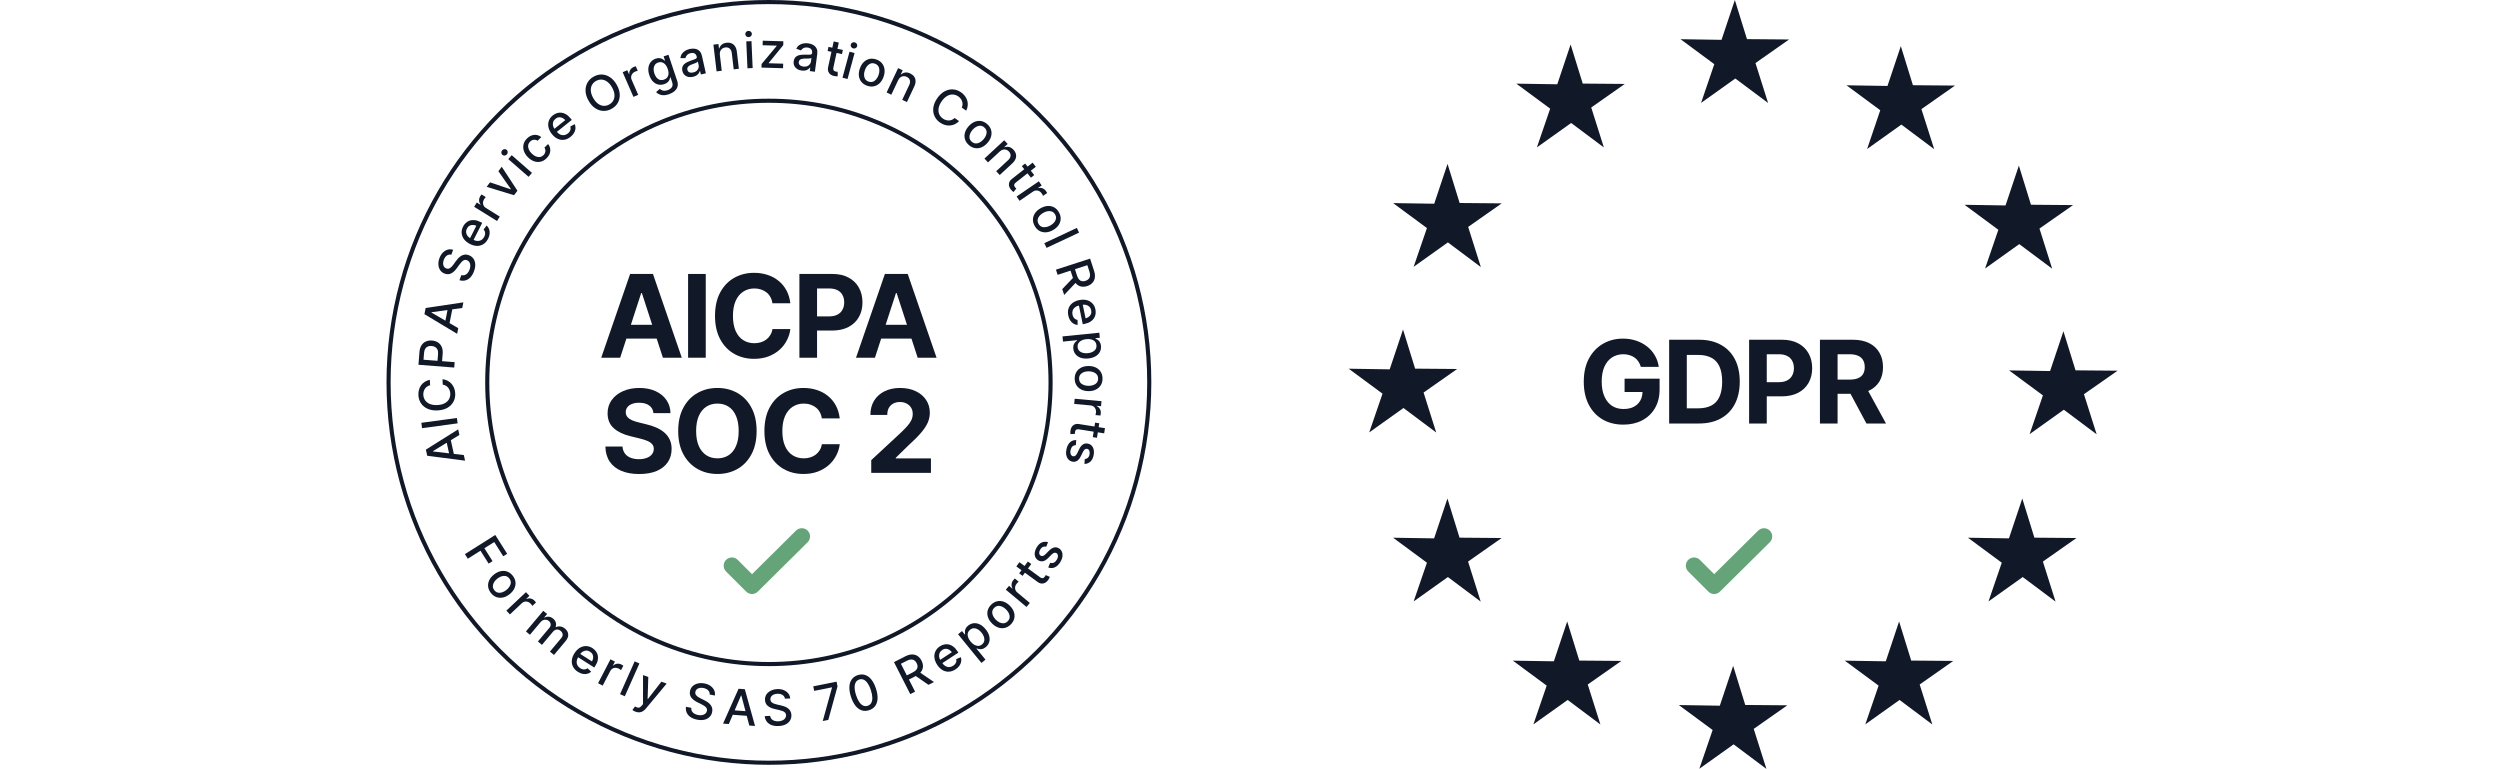 <svg width="608" height="187" viewBox="0 0 608 187" fill="none" xmlns="http://www.w3.org/2000/svg">
<path d="M112.802 110.668L113.102 112.035L103.901 110.839L103.575 109.351L111.431 104.418L111.729 105.78L105.283 109.726L105.298 109.794L112.802 110.668ZM109.415 111.171L108.444 106.747L109.52 106.51L110.491 110.935L109.415 111.171Z" fill="#111827"/>
<path d="M102.467 102.826L111.118 101.651L111.295 102.957L102.645 104.133L102.467 102.826Z" fill="#111827"/>
<path d="M110.709 95.682C110.744 96.431 110.596 97.111 110.265 97.721C109.933 98.331 109.442 98.821 108.791 99.192C108.136 99.563 107.346 99.77 106.421 99.813C105.488 99.857 104.68 99.725 103.997 99.416C103.31 99.105 102.773 98.662 102.387 98.09C102 97.514 101.789 96.851 101.754 96.102C101.732 95.641 101.778 95.207 101.892 94.799C102.006 94.387 102.182 94.015 102.42 93.683C102.659 93.352 102.957 93.073 103.314 92.85C103.671 92.622 104.08 92.462 104.541 92.37L104.603 93.692C104.32 93.757 104.075 93.864 103.867 94.014C103.655 94.161 103.48 94.34 103.341 94.549C103.198 94.755 103.095 94.985 103.033 95.238C102.966 95.488 102.94 95.751 102.953 96.028C102.976 96.528 103.124 96.972 103.397 97.362C103.665 97.749 104.05 98.045 104.553 98.252C105.051 98.456 105.653 98.541 106.36 98.508C107.07 98.475 107.663 98.332 108.14 98.079C108.613 97.826 108.965 97.494 109.196 97.085C109.428 96.675 109.531 96.222 109.508 95.727C109.495 95.45 109.446 95.19 109.36 94.948C109.275 94.705 109.153 94.486 108.995 94.29C108.837 94.094 108.65 93.933 108.433 93.806C108.212 93.676 107.959 93.59 107.676 93.548L107.614 92.226C108.05 92.272 108.452 92.388 108.821 92.574C109.185 92.76 109.506 93.005 109.782 93.309C110.054 93.613 110.272 93.964 110.436 94.363C110.595 94.763 110.686 95.202 110.709 95.682Z" fill="#111827"/>
<path d="M110.473 89.392L101.77 88.711L102.013 85.603C102.066 84.93 102.234 84.38 102.518 83.956C102.798 83.531 103.161 83.225 103.607 83.036C104.049 82.847 104.536 82.774 105.07 82.816C105.603 82.858 106.076 83.006 106.487 83.262C106.894 83.517 107.204 83.878 107.419 84.346C107.629 84.809 107.708 85.379 107.655 86.057L107.488 88.183L106.378 88.096L106.535 86.093C106.569 85.66 106.523 85.306 106.395 85.03C106.268 84.749 106.081 84.539 105.833 84.398C105.582 84.253 105.293 84.168 104.966 84.142C104.635 84.116 104.338 84.155 104.075 84.26C103.809 84.361 103.593 84.54 103.428 84.797C103.263 85.055 103.163 85.4 103.129 85.832L103 87.485L110.576 88.078L110.473 89.392Z" fill="#111827"/>
<path d="M111.445 79.809L111.173 81.183L103.22 76.404L103.517 74.909L112.69 73.533L112.419 74.901L104.932 75.937L104.918 76.006L111.445 79.809ZM108.14 78.915L109.021 74.472L110.102 74.686L109.221 79.129L108.14 78.915Z" fill="#111827"/>
<path d="M115.275 65.974C115.047 66.585 114.753 67.08 114.395 67.459C114.034 67.833 113.627 68.079 113.174 68.198C112.721 68.316 112.243 68.298 111.738 68.142L112.201 66.902C112.507 66.987 112.79 66.984 113.049 66.893C113.306 66.797 113.531 66.634 113.726 66.402C113.921 66.171 114.078 65.896 114.197 65.577C114.327 65.23 114.388 64.898 114.381 64.583C114.374 64.267 114.3 63.996 114.16 63.768C114.018 63.536 113.813 63.37 113.546 63.27C113.304 63.179 113.081 63.175 112.875 63.257C112.671 63.335 112.475 63.472 112.289 63.67C112.099 63.865 111.911 64.096 111.725 64.359L111.102 65.222C110.681 65.815 110.225 66.237 109.735 66.487C109.242 66.737 108.711 66.755 108.144 66.543C107.672 66.367 107.308 66.087 107.051 65.703C106.795 65.316 106.652 64.868 106.62 64.36C106.587 63.847 106.672 63.318 106.876 62.773C107.084 62.217 107.365 61.765 107.72 61.418C108.072 61.066 108.464 60.831 108.896 60.713C109.326 60.59 109.761 60.605 110.2 60.756L109.753 61.953C109.36 61.856 109.001 61.922 108.678 62.151C108.356 62.377 108.107 62.726 107.93 63.198C107.807 63.528 107.752 63.837 107.765 64.125C107.776 64.408 107.848 64.652 107.98 64.856C108.114 65.056 108.3 65.2 108.538 65.289C108.794 65.385 109.032 65.384 109.252 65.287C109.473 65.186 109.673 65.04 109.853 64.849C110.031 64.652 110.189 64.459 110.326 64.269L110.838 63.553C111.001 63.318 111.188 63.083 111.401 62.85C111.613 62.616 111.853 62.416 112.119 62.249C112.384 62.077 112.674 61.968 112.991 61.924C113.306 61.875 113.648 61.919 114.017 62.057C114.475 62.228 114.84 62.5 115.114 62.873C115.383 63.245 115.538 63.695 115.579 64.223C115.616 64.75 115.514 65.333 115.275 65.974Z" fill="#111827"/>
<path d="M118.703 58.069C118.414 58.641 118.04 59.074 117.581 59.367C117.122 59.66 116.61 59.806 116.046 59.806C115.48 59.8 114.896 59.645 114.292 59.34C113.693 59.037 113.22 58.66 112.874 58.21C112.53 57.756 112.332 57.264 112.28 56.735C112.227 56.2 112.337 55.66 112.612 55.117C112.779 54.785 112.996 54.492 113.26 54.236C113.525 53.981 113.837 53.788 114.196 53.658C114.554 53.529 114.956 53.487 115.402 53.532C115.849 53.575 116.335 53.729 116.862 53.995L117.27 54.201L114.921 58.85L114.068 58.419L116.121 54.356L116.137 55.027C115.778 54.845 115.432 54.741 115.101 54.713C114.769 54.685 114.47 54.745 114.204 54.89C113.936 55.031 113.719 55.264 113.553 55.592C113.388 55.92 113.325 56.24 113.363 56.553C113.404 56.862 113.522 57.143 113.719 57.396C113.915 57.648 114.167 57.852 114.474 58.007L115.054 58.3C115.455 58.503 115.83 58.605 116.18 58.606C116.529 58.608 116.839 58.522 117.111 58.348C117.384 58.171 117.604 57.917 117.772 57.586C117.881 57.37 117.948 57.158 117.974 56.953C118.001 56.743 117.984 56.542 117.924 56.35C117.863 56.157 117.758 55.981 117.606 55.822L118.355 54.847C118.624 55.093 118.822 55.386 118.948 55.725C119.074 56.064 119.119 56.435 119.083 56.837C119.044 57.233 118.918 57.644 118.703 58.069Z" fill="#111827"/>
<path d="M120.878 53.75L115.314 50.292L115.96 49.252L116.851 49.805L116.888 49.745C116.654 49.457 116.529 49.132 116.516 48.769C116.501 48.401 116.594 48.054 116.796 47.729C116.838 47.663 116.889 47.587 116.952 47.501C117.013 47.41 117.064 47.339 117.106 47.287L118.141 47.93C118.101 47.965 118.039 48.035 117.956 48.139C117.874 48.24 117.799 48.347 117.729 48.46C117.57 48.716 117.482 48.979 117.466 49.249C117.448 49.514 117.498 49.763 117.615 49.997C117.731 50.225 117.911 50.416 118.157 50.568L121.546 52.675L120.878 53.75Z" fill="#111827"/>
<path d="M122.022 40.551L125.838 46.379L125.014 47.475L118.352 45.438L119.172 44.346L124.209 46.049L124.251 45.993L121.206 41.638L122.022 40.551Z" fill="#111827"/>
<path d="M128.546 43.003L123.612 38.694L124.444 37.74L129.378 42.049L128.546 43.003ZM123.273 37.55C123.126 37.718 122.946 37.811 122.731 37.831C122.517 37.852 122.331 37.794 122.175 37.657C122.016 37.519 121.932 37.342 121.923 37.126C121.914 36.911 121.983 36.719 122.13 36.552C122.273 36.387 122.453 36.294 122.667 36.274C122.884 36.251 123.072 36.309 123.231 36.448C123.387 36.584 123.468 36.761 123.475 36.98C123.484 37.195 123.417 37.385 123.273 37.55Z" fill="#111827"/>
<path d="M132.928 38.489C132.481 38.931 131.993 39.209 131.465 39.325C130.936 39.441 130.406 39.404 129.874 39.216C129.342 39.028 128.846 38.7 128.385 38.233C127.915 37.758 127.591 37.252 127.412 36.715C127.233 36.173 127.204 35.641 127.326 35.12C127.448 34.593 127.727 34.114 128.163 33.683C128.519 33.331 128.899 33.085 129.303 32.944C129.707 32.797 130.111 32.758 130.513 32.827C130.919 32.893 131.292 33.068 131.633 33.352L130.749 34.225C130.573 34.108 130.38 34.032 130.171 33.997C129.964 33.96 129.754 33.975 129.541 34.043C129.328 34.111 129.124 34.241 128.929 34.433C128.676 34.683 128.521 34.968 128.464 35.288C128.407 35.603 128.447 35.934 128.583 36.283C128.719 36.632 128.951 36.973 129.281 37.307C129.613 37.643 129.954 37.885 130.304 38.034C130.654 38.182 130.991 38.231 131.314 38.181C131.638 38.125 131.926 37.972 132.179 37.722C132.44 37.464 132.591 37.172 132.631 36.846C132.675 36.518 132.599 36.202 132.405 35.9L133.289 35.027C133.557 35.36 133.726 35.726 133.796 36.124C133.865 36.522 133.83 36.925 133.689 37.333C133.549 37.741 133.295 38.126 132.928 38.489Z" fill="#111827"/>
<path d="M138.762 33.275C138.262 33.676 137.743 33.915 137.204 33.993C136.665 34.07 136.138 33.991 135.625 33.757C135.112 33.518 134.644 33.135 134.221 32.608C133.8 32.084 133.526 31.545 133.397 30.992C133.272 30.437 133.295 29.907 133.467 29.404C133.639 28.894 133.963 28.449 134.438 28.068C134.728 27.835 135.046 27.658 135.393 27.534C135.74 27.411 136.103 27.365 136.483 27.395C136.863 27.426 137.247 27.554 137.633 27.779C138.023 28.003 138.402 28.344 138.772 28.804L139.058 29.16L134.996 32.422L134.398 31.677L137.948 28.827L137.685 29.444C137.433 29.13 137.162 28.892 136.871 28.73C136.58 28.567 136.284 28.497 135.981 28.52C135.679 28.537 135.385 28.66 135.099 28.89C134.812 29.12 134.622 29.385 134.528 29.686C134.437 29.985 134.429 30.29 134.503 30.601C134.577 30.912 134.722 31.201 134.937 31.469L135.345 31.976C135.626 32.327 135.925 32.575 136.243 32.721C136.56 32.866 136.878 32.916 137.197 32.871C137.519 32.823 137.825 32.682 138.114 32.45C138.303 32.298 138.452 32.134 138.56 31.957C138.672 31.777 138.74 31.588 138.764 31.387C138.789 31.187 138.765 30.983 138.694 30.775L139.778 30.198C139.922 30.533 139.981 30.881 139.955 31.243C139.93 31.604 139.817 31.96 139.618 32.31C139.419 32.655 139.134 32.977 138.762 33.275Z" fill="#111827"/>
<path d="M148.77 26.451C148.117 26.82 147.444 26.994 146.75 26.974C146.057 26.953 145.396 26.737 144.768 26.325C144.138 25.909 143.595 25.299 143.139 24.493C142.68 23.68 142.435 22.898 142.405 22.148C142.374 21.394 142.528 20.714 142.868 20.109C143.208 19.504 143.704 19.017 144.357 18.648C145.017 18.274 145.692 18.099 146.382 18.122C147.072 18.144 147.731 18.364 148.357 18.782C148.985 19.194 149.529 19.806 149.989 20.619C150.446 21.428 150.69 22.208 150.72 22.959C150.753 23.707 150.601 24.383 150.264 24.987C149.928 25.59 149.43 26.078 148.77 26.451ZM148.179 25.405C148.618 25.157 148.947 24.827 149.167 24.416C149.388 24.004 149.476 23.529 149.433 22.993C149.393 22.454 149.199 21.878 148.851 21.262C148.501 20.643 148.106 20.178 147.665 19.866C147.225 19.55 146.772 19.38 146.306 19.356C145.84 19.333 145.387 19.445 144.948 19.693C144.513 19.939 144.184 20.269 143.96 20.683C143.74 21.095 143.65 21.572 143.692 22.113C143.732 22.652 143.927 23.231 144.277 23.849C144.625 24.465 145.019 24.928 145.46 25.24C145.901 25.552 146.355 25.719 146.821 25.742C147.291 25.764 147.744 25.651 148.179 25.405Z" fill="#111827"/>
<path d="M154.054 23.566L151.432 17.562L152.554 17.072L152.974 18.034L153.039 18.005C153.009 17.635 153.091 17.296 153.285 16.99C153.482 16.678 153.755 16.445 154.106 16.292C154.178 16.261 154.263 16.228 154.363 16.193C154.465 16.153 154.548 16.123 154.612 16.103L155.1 17.22C155.047 17.226 154.957 17.249 154.829 17.288C154.704 17.325 154.581 17.37 154.459 17.423C154.184 17.544 153.963 17.71 153.796 17.924C153.631 18.132 153.531 18.366 153.494 18.625C153.46 18.878 153.501 19.138 153.617 19.402L155.214 23.059L154.054 23.566Z" fill="#111827"/>
<path d="M162.669 22.92C161.928 23.168 161.298 23.225 160.779 23.09C160.26 22.955 159.855 22.724 159.565 22.397L160.454 21.623C160.568 21.717 160.709 21.81 160.876 21.902C161.046 21.993 161.253 22.05 161.495 22.072C161.737 22.093 162.025 22.048 162.358 21.936C162.813 21.784 163.154 21.546 163.379 21.223C163.606 20.904 163.638 20.502 163.475 20.017L163.068 18.8L162.984 18.828C162.961 18.98 162.908 19.16 162.826 19.369C162.742 19.575 162.602 19.776 162.404 19.974C162.207 20.172 161.918 20.335 161.536 20.463C161.047 20.627 160.568 20.66 160.099 20.562C159.632 20.459 159.206 20.223 158.823 19.853C158.441 19.478 158.14 18.961 157.919 18.302C157.698 17.642 157.622 17.04 157.69 16.494C157.761 15.943 157.95 15.475 158.258 15.092C158.566 14.708 158.97 14.433 159.47 14.265C159.856 14.136 160.188 14.097 160.469 14.147C160.752 14.192 160.989 14.277 161.179 14.403C161.369 14.529 161.523 14.644 161.641 14.749L161.73 14.719L161.391 13.708L162.563 13.315L164.692 19.664C164.871 20.198 164.894 20.676 164.76 21.1C164.629 21.523 164.381 21.887 164.013 22.191C163.647 22.499 163.199 22.742 162.669 22.92ZM161.466 19.368C161.988 19.193 162.328 18.879 162.485 18.427C162.645 17.97 162.617 17.421 162.402 16.78C162.262 16.361 162.078 16.015 161.85 15.741C161.621 15.464 161.357 15.277 161.056 15.18C160.755 15.079 160.426 15.088 160.071 15.207C159.708 15.329 159.436 15.525 159.254 15.796C159.076 16.062 158.979 16.376 158.965 16.74C158.95 17.099 159.009 17.477 159.141 17.873C159.277 18.277 159.458 18.614 159.684 18.884C159.91 19.15 160.173 19.328 160.475 19.416C160.78 19.503 161.11 19.487 161.466 19.368Z" fill="#111827"/>
<path d="M168.546 18.679C168.142 18.77 167.759 18.778 167.398 18.703C167.036 18.624 166.727 18.461 166.472 18.214C166.216 17.967 166.042 17.636 165.948 17.22C165.867 16.858 165.87 16.547 165.956 16.288C166.044 16.024 166.192 15.796 166.397 15.606C166.603 15.416 166.843 15.254 167.117 15.121C167.391 14.987 167.677 14.867 167.973 14.761C168.349 14.632 168.651 14.526 168.881 14.443C169.11 14.359 169.271 14.273 169.363 14.184C169.458 14.091 169.489 13.97 169.456 13.822L169.449 13.793C169.368 13.431 169.203 13.174 168.952 13.022C168.706 12.869 168.382 12.837 167.982 12.927C167.567 13.02 167.258 13.185 167.055 13.423C166.855 13.656 166.735 13.897 166.694 14.146L165.462 14.141C165.516 13.72 165.65 13.362 165.864 13.066C166.08 12.765 166.35 12.52 166.672 12.332C166.998 12.143 167.351 12.005 167.732 11.92C167.988 11.863 168.265 11.833 168.565 11.829C168.864 11.823 169.157 11.871 169.444 11.975C169.734 12.074 169.993 12.252 170.219 12.509C170.444 12.767 170.61 13.128 170.714 13.593L171.665 17.836L170.447 18.109L170.251 17.234L170.205 17.244C170.164 17.418 170.079 17.601 169.95 17.794C169.825 17.986 169.649 18.162 169.42 18.321C169.192 18.48 168.9 18.6 168.546 18.679ZM168.591 17.624C168.938 17.547 169.219 17.414 169.433 17.226C169.646 17.034 169.792 16.812 169.872 16.562C169.952 16.312 169.965 16.063 169.909 15.816L169.723 14.986C169.687 15.039 169.61 15.098 169.493 15.164C169.376 15.231 169.24 15.295 169.086 15.358C168.932 15.42 168.781 15.48 168.634 15.537C168.485 15.59 168.361 15.634 168.261 15.669C168.028 15.757 167.821 15.859 167.639 15.976C167.456 16.089 167.319 16.228 167.228 16.393C167.14 16.553 167.121 16.743 167.17 16.964C167.239 17.273 167.406 17.48 167.67 17.585C167.933 17.69 168.241 17.703 168.591 17.624Z" fill="#111827"/>
<path d="M175.072 13.354L175.528 17.212L174.271 17.36L173.502 10.855L174.724 10.71L174.85 11.781L174.938 11.771C175.043 11.4 175.241 11.094 175.531 10.851C175.82 10.604 176.212 10.452 176.704 10.394C177.146 10.341 177.543 10.389 177.895 10.536C178.25 10.679 178.541 10.922 178.766 11.265C178.995 11.608 179.142 12.049 179.206 12.588L179.694 16.719L178.437 16.868L177.967 12.888C177.911 12.418 177.743 12.065 177.464 11.826C177.183 11.584 176.83 11.488 176.403 11.539C176.112 11.573 175.858 11.67 175.641 11.829C175.427 11.984 175.268 12.19 175.165 12.446C175.061 12.702 175.03 13.005 175.072 13.354Z" fill="#111827"/>
<path d="M181.783 16.607L181.494 10.063L182.758 10.007L183.047 16.551L181.783 16.607ZM182.088 9.028C181.865 9.037 181.673 8.972 181.51 8.83C181.347 8.689 181.261 8.515 181.252 8.308C181.243 8.097 181.313 7.914 181.463 7.759C181.612 7.604 181.798 7.521 182.021 7.511C182.239 7.502 182.43 7.568 182.592 7.709C182.759 7.85 182.847 8.026 182.856 8.237C182.865 8.444 182.793 8.625 182.64 8.78C182.49 8.936 182.306 9.018 182.088 9.028Z" fill="#111827"/>
<path d="M185.19 16.439L185.216 15.572L188.892 11.166L188.894 11.102L185.467 11.001L185.5 9.894L190.513 10.042L190.486 10.979L186.947 15.318L186.945 15.382L190.47 15.486L190.438 16.593L185.19 16.439Z" fill="#111827"/>
<path d="M194.962 17.163C194.551 17.108 194.19 16.983 193.877 16.788C193.564 16.588 193.331 16.329 193.177 16.009C193.022 15.689 192.973 15.318 193.029 14.896C193.078 14.528 193.188 14.237 193.358 14.023C193.533 13.806 193.75 13.644 194.008 13.536C194.267 13.429 194.548 13.36 194.851 13.329C195.155 13.299 195.464 13.285 195.779 13.287C196.176 13.297 196.496 13.302 196.741 13.303C196.985 13.304 197.165 13.279 197.283 13.228C197.404 13.173 197.475 13.07 197.495 12.919L197.499 12.89C197.548 12.522 197.481 12.223 197.299 11.994C197.121 11.766 196.828 11.624 196.422 11.57C195.999 11.514 195.652 11.562 195.38 11.715C195.111 11.865 194.915 12.049 194.792 12.269L193.637 11.838C193.833 11.462 194.083 11.172 194.386 10.968C194.693 10.761 195.03 10.624 195.398 10.559C195.769 10.494 196.148 10.488 196.535 10.539C196.795 10.573 197.065 10.641 197.348 10.742C197.63 10.838 197.889 10.985 198.122 11.182C198.361 11.375 198.541 11.632 198.664 11.951C198.787 12.271 198.817 12.667 198.754 13.14L198.181 17.449L196.943 17.285L197.062 16.396L197.015 16.39C196.917 16.538 196.774 16.681 196.586 16.817C196.402 16.954 196.176 17.058 195.906 17.129C195.637 17.199 195.322 17.211 194.962 17.163ZM195.369 16.189C195.722 16.235 196.031 16.208 196.297 16.105C196.563 15.999 196.777 15.842 196.938 15.635C197.1 15.428 197.198 15.198 197.231 14.947L197.343 14.105C197.291 14.141 197.199 14.17 197.066 14.192C196.933 14.213 196.783 14.227 196.617 14.232C196.451 14.238 196.288 14.242 196.131 14.245C195.973 14.243 195.841 14.242 195.735 14.239C195.487 14.242 195.257 14.266 195.046 14.313C194.835 14.356 194.658 14.439 194.516 14.562C194.378 14.681 194.294 14.853 194.264 15.078C194.222 15.391 194.307 15.643 194.518 15.833C194.729 16.023 195.013 16.141 195.369 16.189Z" fill="#111827"/>
<path d="M204.984 12.155L204.767 13.157L201.273 12.4L201.49 11.398L204.984 12.155ZM202.754 10.077L203.996 10.346L202.687 16.394C202.623 16.688 202.638 16.916 202.73 17.08C202.823 17.24 203.006 17.35 203.277 17.409C203.342 17.423 203.411 17.434 203.485 17.442C203.563 17.451 203.642 17.456 203.722 17.457L203.733 18.539C203.598 18.553 203.454 18.556 203.3 18.547C203.146 18.537 202.995 18.517 202.846 18.484C202.292 18.364 201.883 18.114 201.618 17.733C201.353 17.348 201.277 16.896 201.39 16.377L202.754 10.077Z" fill="#111827"/>
<path d="M204.893 18.897L206.607 12.574L207.829 12.905L206.115 19.228L204.893 18.897ZM207.487 11.768C207.272 11.71 207.109 11.589 206.997 11.405C206.885 11.221 206.856 11.029 206.91 10.829C206.965 10.625 207.088 10.472 207.277 10.37C207.467 10.268 207.669 10.245 207.884 10.304C208.095 10.361 208.257 10.482 208.369 10.666C208.485 10.851 208.515 11.045 208.46 11.249C208.405 11.449 208.282 11.599 208.088 11.701C207.899 11.803 207.698 11.826 207.487 11.768Z" fill="#111827"/>
<path d="M210.876 20.85C210.298 20.647 209.838 20.336 209.496 19.918C209.158 19.501 208.954 19.011 208.883 18.447C208.816 17.885 208.894 17.287 209.116 16.654C209.342 16.012 209.657 15.494 210.061 15.098C210.471 14.699 210.937 14.443 211.462 14.329C211.99 14.217 212.543 14.263 213.122 14.466C213.704 14.671 214.164 14.982 214.502 15.399C214.84 15.816 215.044 16.308 215.113 16.875C215.184 17.438 215.107 18.04 214.882 18.681C214.659 19.315 214.343 19.829 213.935 20.224C213.527 20.619 213.061 20.873 212.536 20.987C212.012 21.101 211.459 21.055 210.876 20.85ZM211.232 19.839C211.612 19.972 211.96 19.983 212.277 19.871C212.594 19.759 212.869 19.559 213.102 19.273C213.34 18.984 213.528 18.644 213.665 18.254C213.805 17.856 213.873 17.47 213.868 17.095C213.867 16.722 213.778 16.392 213.601 16.107C213.424 15.821 213.146 15.611 212.766 15.478C212.39 15.345 212.044 15.335 211.727 15.447C211.414 15.561 211.138 15.762 210.9 16.051C210.662 16.34 210.472 16.683 210.332 17.081C210.195 17.472 210.129 17.854 210.134 18.229C210.14 18.599 210.23 18.927 210.403 19.212C210.58 19.497 210.856 19.706 211.232 19.839Z" fill="#111827"/>
<path d="M218.428 19.517L216.769 23.03L215.625 22.49L218.422 16.566L219.535 17.092L219.074 18.067L219.154 18.104C219.44 17.846 219.77 17.691 220.145 17.639C220.521 17.583 220.933 17.661 221.382 17.873C221.784 18.063 222.096 18.314 222.316 18.625C222.541 18.935 222.659 19.295 222.668 19.705C222.681 20.117 222.571 20.569 222.339 21.06L220.563 24.822L219.418 24.281L221.13 20.657C221.332 20.23 221.377 19.841 221.266 19.49C221.157 19.136 220.908 18.868 220.519 18.684C220.254 18.559 219.988 18.507 219.719 18.527C219.455 18.545 219.212 18.635 218.988 18.797C218.765 18.959 218.578 19.2 218.428 19.517Z" fill="#111827"/>
<path d="M228.623 29.821C228.005 29.396 227.553 28.867 227.268 28.234C226.983 27.602 226.89 26.914 226.988 26.171C227.089 25.425 227.403 24.67 227.927 23.908C228.457 23.139 229.051 22.576 229.71 22.218C230.374 21.86 231.051 21.7 231.74 21.738C232.433 21.779 233.088 22.012 233.706 22.437C234.086 22.698 234.404 22.998 234.66 23.335C234.919 23.675 235.109 24.041 235.229 24.431C235.348 24.822 235.389 25.227 235.352 25.647C235.317 26.069 235.197 26.492 234.992 26.915L233.901 26.163C234.021 25.9 234.084 25.64 234.09 25.383C234.101 25.125 234.065 24.878 233.982 24.64C233.904 24.402 233.784 24.181 233.62 23.978C233.461 23.774 233.268 23.594 233.04 23.436C232.628 23.153 232.184 23.002 231.709 22.983C231.239 22.963 230.769 23.09 230.3 23.365C229.837 23.638 229.405 24.066 229.004 24.649C228.601 25.234 228.355 25.794 228.268 26.326C228.184 26.856 228.234 27.337 228.421 27.769C228.607 28.201 228.905 28.557 229.313 28.838C229.542 28.996 229.778 29.114 230.023 29.192C230.268 29.27 230.516 29.306 230.768 29.299C231.019 29.292 231.261 29.24 231.493 29.144C231.731 29.047 231.952 28.898 232.156 28.697L233.247 29.448C232.947 29.768 232.611 30.018 232.24 30.199C231.871 30.376 231.482 30.483 231.073 30.519C230.666 30.552 230.254 30.513 229.838 30.402C229.423 30.287 229.018 30.094 228.623 29.821Z" fill="#111827"/>
<path d="M235.621 35.271C235.161 34.867 234.85 34.407 234.689 33.891C234.531 33.378 234.524 32.847 234.669 32.298C234.816 31.752 235.111 31.226 235.554 30.721C236.003 30.21 236.489 29.847 237.012 29.63C237.54 29.413 238.069 29.35 238.598 29.44C239.13 29.533 239.626 29.782 240.087 30.186C240.551 30.593 240.861 31.053 241.019 31.566C241.177 32.079 241.183 32.612 241.036 33.164C240.891 33.713 240.595 34.243 240.147 34.754C239.703 35.258 239.219 35.618 238.693 35.832C238.167 36.046 237.64 36.108 237.111 36.018C236.582 35.927 236.085 35.679 235.621 35.271ZM236.329 34.466C236.631 34.731 236.95 34.871 237.286 34.885C237.622 34.899 237.952 34.817 238.275 34.638C238.604 34.459 238.905 34.214 239.178 33.903C239.456 33.586 239.663 33.253 239.798 32.904C239.936 32.557 239.977 32.218 239.919 31.887C239.862 31.556 239.682 31.257 239.379 30.992C239.08 30.729 238.762 30.59 238.426 30.576C238.094 30.565 237.763 30.648 237.434 30.828C237.105 31.007 236.801 31.255 236.523 31.572C236.25 31.883 236.046 32.213 235.911 32.562C235.778 32.908 235.739 33.246 235.794 33.575C235.851 33.906 236.03 34.203 236.329 34.466Z" fill="#111827"/>
<path d="M243.129 36.851L240.28 39.491L239.42 38.563L244.225 34.11L245.061 35.013L244.27 35.746L244.33 35.81C244.692 35.678 245.056 35.657 245.423 35.748C245.793 35.837 246.146 36.063 246.483 36.427C246.786 36.754 246.981 37.103 247.07 37.474C247.163 37.845 247.138 38.223 246.993 38.607C246.851 38.994 246.581 39.372 246.183 39.741L243.131 42.569L242.271 41.64L245.211 38.916C245.558 38.595 245.745 38.251 245.773 37.885C245.803 37.515 245.673 37.173 245.381 36.858C245.182 36.643 244.954 36.495 244.697 36.413C244.446 36.332 244.186 36.324 243.918 36.392C243.65 36.459 243.387 36.612 243.129 36.851Z" fill="#111827"/>
<path d="M251.523 42.578L250.717 43.212L248.508 40.402L249.314 39.768L251.523 42.578ZM251.129 39.555L251.915 40.555L247.052 44.38C246.815 44.566 246.68 44.751 246.647 44.936C246.617 45.119 246.688 45.319 246.859 45.538C246.9 45.59 246.947 45.643 246.999 45.696C247.053 45.753 247.11 45.807 247.171 45.859L246.491 46.699C246.377 46.625 246.264 46.535 246.151 46.429C246.039 46.324 245.935 46.212 245.841 46.092C245.491 45.647 245.335 45.193 245.374 44.73C245.416 44.265 245.645 43.868 246.063 43.54L251.129 39.555Z" fill="#111827"/>
<path d="M247.239 47.792L252.645 44.092L253.337 45.103L252.471 45.695L252.511 45.753C252.87 45.654 253.218 45.672 253.555 45.805C253.898 45.94 254.178 46.165 254.394 46.481C254.438 46.545 254.487 46.623 254.54 46.715C254.598 46.807 254.643 46.883 254.674 46.942L253.668 47.631C253.653 47.58 253.614 47.495 253.552 47.377C253.492 47.262 253.424 47.149 253.349 47.04C253.179 46.791 252.974 46.605 252.733 46.482C252.497 46.359 252.249 46.304 251.988 46.317C251.733 46.331 251.486 46.419 251.247 46.583L247.954 48.836L247.239 47.792Z" fill="#111827"/>
<path d="M251.635 54.953C251.334 54.419 251.194 53.882 251.213 53.342C251.234 52.806 251.404 52.303 251.723 51.832C252.043 51.366 252.496 50.968 253.081 50.639C253.674 50.306 254.253 50.124 254.818 50.093C255.389 50.063 255.908 50.179 256.377 50.44C256.848 50.704 257.234 51.103 257.535 51.638C257.837 52.176 257.977 52.713 257.956 53.249C257.935 53.785 257.763 54.29 257.442 54.762C257.123 55.232 256.668 55.633 256.075 55.966C255.49 56.295 254.913 56.474 254.346 56.501C253.779 56.529 253.261 56.412 252.792 56.151C252.323 55.891 251.937 55.491 251.635 54.953ZM252.57 54.428C252.767 54.779 253.021 55.017 253.333 55.141C253.645 55.266 253.984 55.298 254.348 55.237C254.718 55.177 255.083 55.045 255.444 54.843C255.812 54.636 256.117 54.39 256.361 54.106C256.606 53.824 256.756 53.518 256.812 53.187C256.868 52.855 256.797 52.514 256.6 52.163C256.405 51.816 256.151 51.58 255.839 51.455C255.529 51.334 255.189 51.303 254.819 51.363C254.449 51.422 254.081 51.556 253.713 51.762C253.352 51.965 253.05 52.209 252.807 52.493C252.567 52.776 252.418 53.082 252.36 53.41C252.305 53.741 252.374 54.081 252.57 54.428Z" fill="#111827"/>
<path d="M262.424 56.576L254.519 60.282L253.982 59.136L261.887 55.43L262.424 56.576Z" fill="#111827"/>
<path d="M256.808 65.582L265.113 62.891L266.074 65.856C266.283 66.499 266.344 67.068 266.258 67.564C266.177 68.059 265.973 68.476 265.648 68.815C265.326 69.153 264.909 69.406 264.396 69.572C263.891 69.736 263.411 69.774 262.956 69.688C262.5 69.601 262.098 69.379 261.747 69.02C261.398 68.665 261.119 68.164 260.909 67.518L260.185 65.283L261.255 64.936L261.942 67.054C262.075 67.466 262.243 67.78 262.443 67.994C262.645 68.212 262.875 68.343 263.131 68.387C263.389 68.435 263.674 68.408 263.986 68.307C264.302 68.204 264.554 68.057 264.742 67.865C264.934 67.671 265.05 67.426 265.089 67.13C265.134 66.836 265.089 66.483 264.955 66.071L264.444 64.493L257.215 66.837L256.808 65.582ZM258.34 70.309L261.439 67.081L261.889 68.469L258.803 71.736L258.34 70.309Z" fill="#111827"/>
<path d="M259.802 76.721C259.673 76.094 259.697 75.522 259.874 75.007C260.051 74.492 260.361 74.059 260.803 73.709C261.25 73.362 261.805 73.12 262.466 72.984C263.125 72.848 263.729 72.849 264.28 72.987C264.831 73.129 265.292 73.391 265.662 73.773C266.037 74.159 266.285 74.65 266.408 75.247C266.483 75.61 266.496 75.974 266.448 76.339C266.4 76.704 266.275 77.049 266.075 77.373C265.874 77.698 265.586 77.981 265.209 78.222C264.832 78.467 264.355 78.649 263.778 78.768L263.33 78.86L262.279 73.758L263.214 73.566L264.133 78.025L263.704 77.509C264.098 77.428 264.433 77.295 264.71 77.11C264.987 76.925 265.185 76.693 265.303 76.414C265.425 76.137 265.449 75.819 265.375 75.459C265.301 75.1 265.152 74.81 264.927 74.589C264.703 74.372 264.435 74.225 264.125 74.15C263.814 74.074 263.49 74.071 263.153 74.14L262.516 74.272C262.076 74.362 261.719 74.516 261.445 74.732C261.17 74.948 260.98 75.208 260.876 75.513C260.772 75.822 260.757 76.157 260.832 76.521C260.881 76.758 260.96 76.965 261.068 77.142C261.177 77.323 261.315 77.47 261.482 77.584C261.649 77.697 261.841 77.769 262.059 77.8L262.078 79.028C261.714 79.003 261.377 78.897 261.068 78.71C260.758 78.522 260.492 78.26 260.271 77.923C260.055 77.588 259.899 77.188 259.802 76.721Z" fill="#111827"/>
<path d="M258.397 81.815L267.352 80.915L267.475 82.139L266.414 82.245L266.425 82.35C266.568 82.414 266.737 82.505 266.929 82.624C267.122 82.746 267.297 82.924 267.454 83.16C267.615 83.395 267.716 83.712 267.756 84.113C267.809 84.637 267.723 85.117 267.5 85.552C267.277 85.99 266.927 86.353 266.45 86.641C265.972 86.928 265.38 87.108 264.672 87.179C263.973 87.249 263.358 87.193 262.83 87.011C262.305 86.828 261.886 86.544 261.572 86.16C261.263 85.778 261.082 85.324 261.029 84.795C260.989 84.403 261.023 84.073 261.13 83.807C261.241 83.545 261.378 83.333 261.543 83.171C261.707 83.013 261.854 82.888 261.982 82.797L261.975 82.727L258.524 83.074L258.397 81.815ZM262.08 84.413C262.118 84.79 262.25 85.094 262.478 85.326C262.705 85.559 262.999 85.722 263.357 85.815C263.72 85.912 264.12 85.939 264.555 85.895C264.986 85.852 265.367 85.749 265.696 85.586C266.025 85.423 266.276 85.206 266.449 84.933C266.622 84.661 266.689 84.334 266.65 83.953C266.613 83.584 266.487 83.282 266.271 83.049C266.059 82.815 265.775 82.649 265.42 82.552C265.069 82.457 264.666 82.433 264.211 82.479C263.757 82.524 263.363 82.631 263.03 82.798C262.698 82.965 262.447 83.184 262.278 83.456C262.11 83.732 262.043 84.051 262.08 84.413Z" fill="#111827"/>
<path d="M261.365 92.058C261.366 91.444 261.508 90.908 261.791 90.448C262.074 89.991 262.469 89.637 262.978 89.384C263.486 89.136 264.076 89.012 264.748 89.014C265.428 89.016 266.021 89.143 266.528 89.394C267.039 89.649 267.435 90.006 267.715 90.464C267.995 90.925 268.134 91.463 268.132 92.076C268.131 92.693 267.989 93.23 267.706 93.686C267.424 94.143 267.026 94.497 266.514 94.749C266.005 95.002 265.411 95.127 264.731 95.126C264.059 95.124 263.47 94.995 262.963 94.74C262.456 94.484 262.062 94.128 261.782 93.67C261.502 93.212 261.363 92.675 261.365 92.058ZM262.437 92.061C262.436 92.463 262.54 92.795 262.751 93.058C262.961 93.32 263.24 93.514 263.587 93.64C263.938 93.77 264.321 93.835 264.735 93.836C265.157 93.838 265.544 93.774 265.896 93.646C266.247 93.522 266.529 93.33 266.741 93.069C266.953 92.807 267.059 92.476 267.06 92.073C267.061 91.675 266.957 91.344 266.746 91.082C266.536 90.824 266.255 90.63 265.904 90.5C265.553 90.37 265.166 90.304 264.745 90.303C264.33 90.302 263.947 90.365 263.596 90.493C263.248 90.621 262.968 90.814 262.756 91.071C262.544 91.332 262.438 91.662 262.437 92.061Z" fill="#111827"/>
<path d="M261.36 96.975L267.883 97.57L267.772 98.789L266.727 98.694L266.721 98.764C267.06 98.916 267.317 99.152 267.492 99.47C267.671 99.792 267.743 100.144 267.708 100.525C267.701 100.603 267.688 100.694 267.671 100.798C267.657 100.907 267.643 100.994 267.63 101.059L266.416 100.948C266.436 100.899 266.46 100.809 266.488 100.678C266.515 100.551 266.535 100.422 266.547 100.29C266.574 99.99 266.534 99.716 266.428 99.467C266.324 99.222 266.168 99.021 265.959 98.865C265.753 98.713 265.506 98.624 265.218 98.597L261.245 98.235L261.36 96.975Z" fill="#111827"/>
<path d="M266.78 106.474L265.767 106.313L266.327 102.783L267.34 102.944L266.78 106.474ZM268.729 104.131L268.53 105.387L262.419 104.418C262.122 104.371 261.894 104.398 261.736 104.5C261.581 104.602 261.482 104.79 261.439 105.064C261.429 105.129 261.421 105.199 261.417 105.274C261.413 105.352 261.412 105.431 261.416 105.511L260.336 105.583C260.314 105.449 260.303 105.305 260.304 105.151C260.305 104.997 260.317 104.845 260.341 104.694C260.429 104.135 260.656 103.712 261.022 103.426C261.392 103.14 261.839 103.039 262.364 103.122L268.729 104.131Z" fill="#111827"/>
<path d="M263.741 112.832L263.811 111.663C264.04 111.641 264.268 111.552 264.493 111.396C264.717 111.244 264.875 110.974 264.966 110.586C265.048 110.236 265.037 109.925 264.933 109.651C264.832 109.383 264.659 109.22 264.416 109.163C264.203 109.113 264.011 109.15 263.842 109.275C263.671 109.403 263.505 109.631 263.344 109.958L262.876 110.926C262.606 111.476 262.295 111.863 261.942 112.085C261.589 112.307 261.19 112.366 260.745 112.261C260.361 112.171 260.045 111.98 259.796 111.689C259.551 111.399 259.389 111.038 259.31 110.606C259.235 110.175 259.257 109.703 259.378 109.189C259.546 108.474 259.836 107.929 260.25 107.552C260.663 107.176 261.161 107.002 261.745 107.031L261.647 108.266C261.317 108.269 261.045 108.367 260.831 108.562C260.616 108.76 260.465 109.045 260.377 109.418C260.283 109.821 260.292 110.165 260.406 110.448C260.519 110.735 260.698 110.908 260.941 110.965C261.344 111.06 261.687 110.823 261.968 110.255L262.461 109.233C262.738 108.668 263.057 108.278 263.417 108.061C263.779 107.85 264.185 107.796 264.634 107.902C265.01 107.99 265.316 108.173 265.553 108.449C265.788 108.729 265.94 109.071 266.009 109.477C266.081 109.887 266.062 110.33 265.95 110.805C265.788 111.497 265.51 112.004 265.118 112.325C264.724 112.65 264.265 112.819 263.741 112.832Z" fill="#111827"/>
<path d="M113.068 134.765L120.449 130.102L123.344 134.684L122.388 135.288L120.197 131.82L117.805 133.332L119.786 136.467L118.835 137.068L116.854 133.933L113.772 135.879L113.068 134.765Z" fill="#111827"/>
<path d="M119.38 144.2C119.001 143.718 118.779 143.209 118.715 142.673C118.654 142.14 118.744 141.616 118.987 141.103C119.231 140.592 119.618 140.13 120.146 139.714C120.68 139.294 121.224 139.025 121.778 138.908C122.337 138.791 122.868 138.826 123.372 139.011C123.878 139.199 124.32 139.535 124.7 140.017C125.081 140.502 125.303 141.011 125.364 141.544C125.425 142.077 125.333 142.602 125.088 143.118C124.846 143.631 124.458 144.098 123.923 144.518C123.395 144.934 122.853 145.198 122.297 145.313C121.741 145.427 121.211 145.391 120.707 145.206C120.204 145.021 119.761 144.685 119.38 144.2ZM120.223 143.537C120.471 143.854 120.76 144.049 121.087 144.125C121.415 144.2 121.754 144.179 122.104 144.063C122.46 143.947 122.801 143.761 123.127 143.505C123.458 143.244 123.722 142.954 123.919 142.636C124.118 142.32 124.22 141.994 124.224 141.658C124.228 141.322 124.105 140.996 123.857 140.68C123.61 140.366 123.323 140.172 122.996 140.097C122.671 140.025 122.33 140.046 121.974 140.162C121.618 140.278 121.274 140.467 120.943 140.728C120.617 140.984 120.356 141.271 120.159 141.589C119.966 141.906 119.866 142.23 119.859 142.563C119.855 142.9 119.976 143.224 120.223 143.537Z" fill="#111827"/>
<path d="M123.144 148.505L127.916 144.017L128.755 144.91L127.991 145.628L128.039 145.679C128.378 145.527 128.725 145.49 129.079 145.57C129.438 145.65 129.749 145.83 130.011 146.109C130.065 146.166 130.125 146.235 130.191 146.317C130.263 146.4 130.319 146.468 130.359 146.522L129.471 147.356C129.448 147.309 129.396 147.231 129.317 147.124C129.24 147.019 129.156 146.918 129.065 146.822C128.859 146.603 128.627 146.45 128.37 146.365C128.119 146.28 127.865 146.264 127.609 146.317C127.359 146.37 127.128 146.495 126.918 146.693L124.011 149.427L123.144 148.505Z" fill="#111827"/>
<path d="M127.91 153.564L132.123 148.547L133.052 149.327L132.359 150.153L132.426 150.209C132.764 150.019 133.117 149.945 133.484 149.988C133.856 150.031 134.207 150.19 134.536 150.466C134.871 150.748 135.084 151.062 135.175 151.409C135.272 151.755 135.259 152.114 135.136 152.485L135.19 152.53C135.538 152.359 135.909 152.303 136.302 152.363C136.698 152.42 137.076 152.599 137.435 152.901C137.889 153.282 138.141 153.739 138.19 154.27C138.242 154.797 138.026 155.349 137.544 155.923L134.722 159.284L133.743 158.462L136.49 155.191C136.777 154.85 136.89 154.527 136.83 154.222C136.773 153.913 136.616 153.651 136.358 153.435C136.041 153.169 135.711 153.06 135.369 153.11C135.032 153.158 134.738 153.332 134.487 153.631L131.801 156.831L130.822 156.009L133.622 152.675C133.851 152.403 133.95 152.114 133.921 151.809C133.892 151.504 133.741 151.237 133.469 151.009C133.283 150.853 133.07 150.758 132.828 150.723C132.592 150.688 132.354 150.717 132.112 150.811C131.876 150.903 131.664 151.062 131.476 151.286L128.879 154.378L127.91 153.564Z" fill="#111827"/>
<path d="M140.537 163.387C139.996 163.043 139.602 162.629 139.356 162.143C139.109 161.658 139.013 161.134 139.069 160.573C139.131 160.01 139.343 159.443 139.705 158.873C140.066 158.306 140.487 157.873 140.969 157.573C141.455 157.275 141.963 157.126 142.495 157.127C143.033 157.126 143.559 157.289 144.073 157.616C144.386 157.815 144.657 158.058 144.885 158.347C145.114 158.636 145.275 158.965 145.369 159.335C145.462 159.704 145.465 160.108 145.376 160.547C145.29 160.988 145.089 161.457 144.772 161.955L144.527 162.341L140.131 159.546L140.643 158.74L144.486 161.183L143.817 161.132C144.032 160.793 144.17 160.459 144.23 160.132C144.29 159.804 144.261 159.501 144.142 159.222C144.029 158.941 143.817 158.703 143.507 158.506C143.197 158.309 142.885 158.214 142.57 158.222C142.258 158.232 141.967 158.323 141.696 158.493C141.426 158.664 141.198 158.894 141.014 159.184L140.665 159.733C140.424 160.112 140.286 160.476 140.25 160.823C140.214 161.171 140.269 161.488 140.415 161.775C140.565 162.065 140.796 162.309 141.109 162.508C141.314 162.638 141.517 162.725 141.72 162.771C141.926 162.818 142.127 162.822 142.325 162.78C142.522 162.739 142.708 162.651 142.881 162.516L143.777 163.357C143.506 163.601 143.196 163.769 142.846 163.861C142.495 163.954 142.122 163.962 141.726 163.886C141.335 163.809 140.939 163.642 140.537 163.387Z" fill="#111827"/>
<path d="M145.452 166.158L148.465 160.341L149.552 160.904L149.07 161.836L149.132 161.868C149.401 161.611 149.716 161.462 150.077 161.42C150.442 161.377 150.795 161.443 151.135 161.619C151.205 161.655 151.284 161.7 151.374 161.756C151.47 161.81 151.545 161.855 151.6 161.893L151.04 162.975C151.002 162.938 150.928 162.882 150.817 162.807C150.71 162.733 150.597 162.666 150.479 162.605C150.212 162.467 149.943 162.4 149.672 162.405C149.407 162.408 149.162 162.477 148.938 162.612C148.719 162.745 148.544 162.94 148.411 163.197L146.575 166.74L145.452 166.158Z" fill="#111827"/>
<path d="M155.504 161.359L151.951 169.334L150.795 168.819L154.348 160.844L155.504 161.359Z" fill="#111827"/>
<path d="M154.574 173.094C154.393 173.033 154.234 172.961 154.098 172.879C153.964 172.802 153.865 172.731 153.801 172.666L154.444 171.796L154.519 171.847C154.796 172.034 155.055 172.121 155.297 172.109C155.54 172.101 155.804 171.928 156.088 171.59L156.383 171.236L156.383 164.18L157.667 164.642L157.499 169.987L157.565 170.011L160.848 165.787L162.133 166.25L157.084 172.316C156.85 172.597 156.603 172.816 156.344 172.971C156.083 173.131 155.806 173.22 155.513 173.239C155.222 173.263 154.909 173.215 154.574 173.094Z" fill="#111827"/>
<path d="M169.549 175.024C168.908 174.9 168.372 174.693 167.939 174.402C167.51 174.108 167.2 173.748 167.008 173.321C166.816 172.894 166.755 172.418 166.824 171.895L168.124 172.146C168.091 172.462 168.141 172.74 168.273 172.981C168.41 173.218 168.609 173.414 168.87 173.568C169.131 173.721 169.428 173.831 169.761 173.895C170.126 173.966 170.463 173.971 170.773 173.912C171.083 173.853 171.338 173.735 171.539 173.559C171.745 173.38 171.875 173.151 171.929 172.871C171.978 172.617 171.945 172.396 171.831 172.207C171.72 172.018 171.552 171.849 171.327 171.698C171.102 171.543 170.844 171.395 170.553 171.255L169.6 170.784C168.945 170.467 168.453 170.087 168.125 169.646C167.797 169.2 167.691 168.68 167.806 168.086C167.902 167.591 168.118 167.185 168.454 166.868C168.793 166.552 169.211 166.337 169.707 166.222C170.207 166.104 170.743 166.1 171.314 166.211C171.897 166.323 172.389 166.526 172.79 166.818C173.196 167.108 173.492 167.456 173.68 167.862C173.873 168.265 173.931 168.696 173.854 169.155L172.6 168.912C172.63 168.508 172.506 168.166 172.226 167.885C171.95 167.605 171.564 167.417 171.07 167.321C170.724 167.254 170.411 167.251 170.128 167.312C169.851 167.37 169.622 167.48 169.443 167.645C169.268 167.81 169.156 168.017 169.108 168.266C169.056 168.535 169.096 168.769 169.229 168.97C169.365 169.171 169.542 169.345 169.76 169.491C169.983 169.633 170.2 169.757 170.411 169.861L171.202 170.247C171.461 170.369 171.723 170.515 171.988 170.686C172.253 170.856 172.491 171.059 172.7 171.295C172.913 171.527 173.068 171.796 173.164 172.101C173.265 172.403 173.278 172.748 173.203 173.135C173.11 173.614 172.902 174.02 172.58 174.351C172.258 174.679 171.84 174.906 171.326 175.034C170.812 175.157 170.22 175.154 169.549 175.024Z" fill="#111827"/>
<path d="M177.244 176.083L175.847 175.98L179.62 167.504L181.14 167.616L183.625 176.553L182.234 176.451L180.293 169.146L180.223 169.141L177.244 176.083ZM177.728 172.694L182.245 173.026L182.164 174.125L177.647 173.792L177.728 172.694Z" fill="#111827"/>
<path d="M189.358 176.57C188.706 176.598 188.136 176.522 187.647 176.34C187.162 176.154 186.776 175.876 186.49 175.506C186.204 175.135 186.034 174.687 185.979 174.162L187.302 174.103C187.343 174.418 187.456 174.677 187.641 174.88C187.83 175.079 188.069 175.223 188.358 175.312C188.648 175.401 188.962 175.438 189.302 175.423C189.672 175.406 190.001 175.333 190.289 175.203C190.576 175.073 190.798 174.899 190.952 174.681C191.11 174.459 191.183 174.206 191.171 173.921C191.159 173.663 191.076 173.456 190.92 173.298C190.769 173.141 190.566 173.015 190.311 172.921C190.057 172.822 189.772 172.739 189.456 172.671L188.419 172.435C187.708 172.279 187.142 172.024 186.72 171.672C186.297 171.315 186.073 170.834 186.046 170.229C186.024 169.726 186.139 169.281 186.392 168.894C186.648 168.508 187.004 168.201 187.46 167.973C187.919 167.742 188.439 167.613 189.02 167.588C189.613 167.561 190.139 167.644 190.597 167.835C191.059 168.022 191.429 168.291 191.706 168.642C191.987 168.989 192.144 169.395 192.176 169.859L190.9 169.915C190.835 169.515 190.634 169.211 190.297 169.003C189.963 168.795 189.544 168.702 189.041 168.724C188.69 168.74 188.384 168.81 188.124 168.935C187.867 169.056 187.671 169.217 187.535 169.419C187.403 169.62 187.343 169.847 187.354 170.101C187.366 170.374 187.46 170.593 187.635 170.757C187.814 170.921 188.027 171.049 188.274 171.14C188.524 171.226 188.764 171.296 188.993 171.348L189.852 171.539C190.132 171.597 190.421 171.678 190.719 171.782C191.016 171.887 191.294 172.029 191.553 172.209C191.815 172.385 192.028 172.61 192.192 172.884C192.361 173.155 192.454 173.487 192.471 173.881C192.493 174.369 192.385 174.811 192.148 175.209C191.912 175.603 191.558 175.921 191.088 176.165C190.618 176.405 190.041 176.54 189.358 176.57Z" fill="#111827"/>
<path d="M200.093 175.355L202.341 167.217L202.328 167.154L198.008 168.023L197.785 166.914L203.449 165.775L203.681 166.929L201.443 175.084L200.093 175.355Z" fill="#111827"/>
<path d="M211.355 172.725C210.715 172.929 210.112 172.936 209.548 172.748C208.987 172.557 208.484 172.185 208.041 171.629C207.6 171.069 207.235 170.337 206.946 169.432C206.659 168.532 206.535 167.725 206.574 167.011C206.611 166.294 206.804 165.695 207.151 165.215C207.5 164.731 207.994 164.387 208.63 164.184C209.27 163.98 209.871 163.974 210.433 164.168C210.998 164.357 211.501 164.734 211.944 165.298C212.388 165.857 212.755 166.587 213.042 167.487C213.33 168.392 213.457 169.2 213.422 169.912C213.386 170.621 213.194 171.215 212.847 171.695C212.5 172.175 212.002 172.518 211.355 172.725ZM211.013 171.653C211.403 171.528 211.693 171.298 211.881 170.964C212.07 170.629 212.159 170.201 212.148 169.679C212.136 169.154 212.023 168.555 211.808 167.881C211.592 167.204 211.337 166.649 211.044 166.218C210.749 165.783 210.428 165.484 210.081 165.32C209.732 165.152 209.363 165.131 208.972 165.256C208.395 165.44 208.038 165.863 207.901 166.526C207.767 167.184 207.861 168.021 208.185 169.037C208.4 169.71 208.655 170.265 208.95 170.7C209.243 171.131 209.563 171.428 209.911 171.592C210.262 171.755 210.629 171.775 211.013 171.653Z" fill="#111827"/>
<path d="M221.373 168.805L217.414 161.023L220.192 159.61C220.795 159.304 221.347 159.154 221.851 159.161C222.352 159.164 222.796 159.3 223.182 159.568C223.566 159.833 223.881 160.206 224.125 160.686C224.366 161.159 224.48 161.628 224.465 162.091C224.451 162.554 224.294 162.986 223.995 163.389C223.699 163.789 223.248 164.143 222.642 164.451L220.548 165.517L220.038 164.514L222.022 163.504C222.409 163.308 222.692 163.094 222.872 162.862C223.056 162.628 223.149 162.381 223.153 162.121C223.16 161.859 223.089 161.582 222.94 161.289C222.789 160.993 222.604 160.767 222.385 160.612C222.164 160.452 221.904 160.376 221.605 160.384C221.308 160.386 220.966 160.485 220.58 160.682L219.102 161.434L222.548 168.207L221.373 168.805ZM225.801 166.552L222.128 163.996L223.428 163.335L227.138 165.872L225.801 166.552Z" fill="#111827"/>
<path d="M232.383 162.787C231.848 163.139 231.308 163.328 230.764 163.353C230.22 163.378 229.703 163.25 229.215 162.968C228.727 162.681 228.298 162.255 227.927 161.69C227.558 161.128 227.336 160.566 227.261 160.003C227.189 159.438 227.263 158.913 227.482 158.428C227.702 157.938 228.067 157.525 228.576 157.191C228.887 156.987 229.22 156.841 229.577 156.751C229.934 156.662 230.301 156.65 230.676 156.717C231.052 156.783 231.421 156.947 231.784 157.209C232.151 157.468 232.496 157.845 232.82 158.338L233.07 158.72L228.716 161.578L228.192 160.78L231.998 158.281L231.677 158.871C231.456 158.534 231.208 158.272 230.935 158.082C230.661 157.893 230.372 157.795 230.069 157.788C229.767 157.776 229.462 157.871 229.155 158.073C228.848 158.274 228.633 158.52 228.511 158.811C228.392 159.099 228.355 159.402 228.399 159.718C228.443 160.035 228.56 160.337 228.749 160.625L229.105 161.168C229.352 161.544 229.626 161.819 229.928 161.995C230.23 162.17 230.542 162.251 230.864 162.236C231.19 162.218 231.507 162.108 231.817 161.904C232.02 161.771 232.183 161.622 232.308 161.456C232.436 161.288 232.522 161.105 232.566 160.909C232.609 160.712 232.605 160.506 232.554 160.292L233.688 159.821C233.799 160.169 233.825 160.521 233.765 160.878C233.705 161.235 233.559 161.579 233.327 161.909C233.096 162.233 232.782 162.526 232.383 162.787Z" fill="#111827"/>
<path d="M238.687 161.228L233.001 154.251L233.955 153.474L234.629 154.3L234.71 154.234C234.685 154.078 234.668 153.888 234.66 153.662C234.656 153.434 234.708 153.19 234.818 152.929C234.926 152.665 235.135 152.406 235.447 152.152C235.856 151.818 236.303 151.625 236.789 151.572C237.278 151.516 237.774 151.608 238.277 151.849C238.78 152.089 239.256 152.484 239.705 153.035C240.149 153.58 240.441 154.124 240.58 154.665C240.717 155.204 240.711 155.71 240.563 156.184C240.415 156.652 240.135 157.054 239.724 157.389C239.418 157.639 239.125 157.792 238.844 157.849C238.564 157.901 238.311 157.903 238.085 157.855C237.863 157.805 237.678 157.751 237.531 157.695L237.477 157.739L239.668 160.428L238.687 161.228ZM238.825 156.723C239.119 156.484 239.3 156.205 239.369 155.887C239.437 155.569 239.412 155.235 239.292 154.884C239.173 154.528 238.975 154.18 238.699 153.841C238.425 153.505 238.129 153.244 237.812 153.059C237.495 152.874 237.175 152.784 236.852 152.79C236.53 152.796 236.22 152.92 235.923 153.162C235.636 153.397 235.454 153.668 235.378 153.977C235.299 154.283 235.317 154.611 235.432 154.961C235.546 155.306 235.748 155.656 236.037 156.01C236.326 156.364 236.631 156.634 236.954 156.82C237.276 157.005 237.598 157.093 237.918 157.084C238.241 157.073 238.544 156.953 238.825 156.723Z" fill="#111827"/>
<path d="M245.823 151.859C245.39 152.294 244.911 152.575 244.386 152.703C243.864 152.828 243.334 152.801 242.795 152.622C242.259 152.44 241.753 152.112 241.277 151.638C240.796 151.158 240.464 150.65 240.281 150.114C240.098 149.573 240.068 149.042 240.192 148.519C240.318 147.994 240.598 147.515 241.031 147.081C241.466 146.644 241.945 146.363 242.467 146.238C242.989 146.113 243.521 146.141 244.062 146.322C244.601 146.501 245.111 146.831 245.593 147.311C246.068 147.785 246.396 148.291 246.577 148.83C246.757 149.368 246.785 149.898 246.662 150.421C246.538 150.943 246.258 151.422 245.823 151.859ZM245.063 151.102C245.347 150.817 245.507 150.508 245.543 150.174C245.578 149.839 245.517 149.505 245.359 149.171C245.201 148.832 244.976 148.516 244.682 148.223C244.384 147.925 244.064 147.698 243.724 147.541C243.387 147.381 243.051 147.32 242.717 147.356C242.383 147.392 242.074 147.553 241.79 147.838C241.509 148.12 241.35 148.428 241.315 148.762C241.282 149.094 241.345 149.429 241.503 149.769C241.66 150.108 241.889 150.427 242.187 150.725C242.481 151.017 242.797 151.242 243.137 151.399C243.474 151.553 243.809 151.614 244.14 151.58C244.474 151.544 244.782 151.384 245.063 151.102Z" fill="#111827"/>
<path d="M249.643 147.611L244.615 143.412L245.4 142.472L246.205 143.144L246.25 143.09C246.058 142.772 245.98 142.432 246.017 142.071C246.053 141.704 246.194 141.374 246.44 141.08C246.49 141.02 246.552 140.952 246.625 140.877C246.698 140.795 246.759 140.731 246.808 140.685L247.743 141.467C247.699 141.496 247.628 141.556 247.531 141.648C247.436 141.737 247.346 141.832 247.261 141.934C247.068 142.165 246.945 142.413 246.891 142.679C246.837 142.939 246.851 143.193 246.935 143.44C247.017 143.683 247.17 143.896 247.392 144.082L250.454 146.639L249.643 147.611Z" fill="#111827"/>
<path d="M249.974 136.56L250.803 137.164L248.698 140.053L247.869 139.449L249.974 136.56ZM247.172 137.759L247.92 136.732L252.922 140.375C253.165 140.552 253.38 140.632 253.567 140.613C253.751 140.593 253.925 140.471 254.088 140.246C254.127 140.193 254.166 140.134 254.203 140.069C254.243 140.001 254.279 139.931 254.313 139.859L255.306 140.286C255.265 140.415 255.209 140.548 255.139 140.685C255.068 140.822 254.988 140.952 254.898 141.075C254.564 141.533 254.17 141.806 253.714 141.895C253.255 141.981 252.811 141.867 252.381 141.555L247.172 137.759Z" fill="#111827"/>
<path d="M254.888 131.864L254.448 132.95C254.223 132.897 253.979 132.909 253.716 132.985C253.455 133.057 253.219 133.262 253.009 133.601C252.819 133.906 252.73 134.205 252.742 134.497C252.752 134.784 252.863 134.993 253.076 135.125C253.261 135.241 253.455 135.267 253.655 135.203C253.858 135.136 254.088 134.973 254.345 134.714L255.098 133.947C255.53 133.512 255.948 133.245 256.354 133.148C256.759 133.05 257.156 133.122 257.544 133.363C257.879 133.572 258.118 133.853 258.261 134.209C258.4 134.562 258.438 134.956 258.375 135.39C258.308 135.823 258.136 136.263 257.858 136.711C257.47 137.335 257.02 137.759 256.508 137.983C255.996 138.208 255.468 138.213 254.925 137.999L255.412 136.86C255.725 136.963 256.015 136.957 256.28 136.841C256.547 136.722 256.782 136.5 256.984 136.175C257.202 135.823 257.303 135.494 257.286 135.189C257.27 134.881 257.156 134.661 256.944 134.529C256.592 134.31 256.192 134.425 255.744 134.873L254.95 135.683C254.507 136.13 254.08 136.398 253.67 136.488C253.259 136.573 252.858 136.494 252.466 136.25C252.138 136.046 251.906 135.776 251.77 135.439C251.637 135.098 251.602 134.725 251.666 134.318C251.729 133.907 251.889 133.493 252.147 133.079C252.522 132.475 252.947 132.084 253.422 131.905C253.898 131.723 254.387 131.709 254.888 131.864Z" fill="#111827"/>
<path d="M178 137.576L182.885 142.461L195 130.461" stroke="#65A378" stroke-width="4" stroke-linecap="round" stroke-linejoin="round"/>
<path d="M211.885 114.996V111.906L219.131 105.18C219.751 104.587 220.27 104.054 220.689 103.58C221.109 103.097 221.428 102.628 221.646 102.172C221.865 101.707 221.975 101.206 221.975 100.668C221.975 100.066 221.838 99.551 221.564 99.123C221.291 98.695 220.922 98.362 220.457 98.125C219.992 97.888 219.459 97.769 218.857 97.769C218.238 97.769 217.695 97.897 217.23 98.152C216.766 98.398 216.406 98.758 216.15 99.232C215.904 99.697 215.781 100.258 215.781 100.914H211.68C211.68 99.574 211.98 98.417 212.582 97.441C213.193 96.457 214.04 95.696 215.125 95.158C216.219 94.62 217.477 94.352 218.898 94.352C220.348 94.352 221.615 94.611 222.699 95.131C223.784 95.641 224.627 96.352 225.229 97.264C225.83 98.166 226.131 99.21 226.131 100.395C226.131 101.16 225.98 101.917 225.68 102.664C225.379 103.402 224.846 104.232 224.08 105.152C223.314 106.064 222.23 107.153 220.826 108.42L217.846 111.332V111.482H226.404V114.996H211.885Z" fill="#111827"/>
<path d="M195.395 115.27C193.59 115.27 191.972 114.859 190.541 114.039C189.11 113.219 187.98 112.029 187.15 110.471C186.321 108.912 185.906 107.03 185.906 104.824C185.906 102.6 186.321 100.709 187.15 99.15C187.989 97.583 189.124 96.393 190.555 95.582C191.995 94.762 193.608 94.352 195.395 94.352C196.579 94.352 197.678 94.52 198.689 94.857C199.701 95.186 200.594 95.669 201.369 96.307C202.153 96.936 202.791 97.71 203.283 98.631C203.775 99.542 204.09 100.586 204.227 101.762H199.879C199.797 101.206 199.633 100.704 199.387 100.258C199.15 99.811 198.835 99.433 198.443 99.123C198.061 98.813 197.618 98.576 197.117 98.412C196.625 98.239 196.083 98.152 195.49 98.152C194.451 98.152 193.535 98.417 192.742 98.945C191.958 99.465 191.348 100.221 190.91 101.215C190.482 102.199 190.268 103.402 190.268 104.824C190.268 106.273 190.486 107.495 190.924 108.488C191.361 109.473 191.972 110.215 192.756 110.717C193.54 111.218 194.447 111.469 195.477 111.469C196.051 111.469 196.584 111.391 197.076 111.236C197.568 111.081 198.006 110.858 198.389 110.566C198.771 110.275 199.09 109.919 199.346 109.5C199.61 109.072 199.788 108.584 199.879 108.037H204.227C204.117 108.976 203.839 109.878 203.393 110.744C202.955 111.61 202.358 112.385 201.602 113.068C200.845 113.743 199.947 114.281 198.908 114.682C197.869 115.074 196.698 115.27 195.395 115.27Z" fill="#111827"/>
<path d="M174.48 115.27C172.676 115.27 171.053 114.859 169.613 114.039C168.173 113.219 167.034 112.029 166.195 110.471C165.357 108.912 164.938 107.03 164.938 104.824C164.938 102.6 165.357 100.709 166.195 99.15C167.034 97.583 168.173 96.393 169.613 95.582C171.053 94.762 172.676 94.352 174.48 94.352C176.285 94.352 177.908 94.762 179.348 95.582C180.788 96.393 181.923 97.583 182.752 99.15C183.59 100.709 184.01 102.6 184.01 104.824C184.01 107.039 183.59 108.926 182.752 110.484C181.923 112.043 180.788 113.232 179.348 114.053C177.908 114.864 176.285 115.27 174.48 115.27ZM174.48 111.469C175.529 111.469 176.44 111.214 177.215 110.703C177.99 110.193 178.587 109.445 179.006 108.461C179.434 107.467 179.648 106.255 179.648 104.824C179.648 103.384 179.434 102.167 179.006 101.174C178.587 100.18 177.99 99.428 177.215 98.918C176.44 98.408 175.529 98.152 174.48 98.152C173.441 98.152 172.535 98.408 171.76 98.918C170.985 99.428 170.379 100.18 169.941 101.174C169.513 102.167 169.299 103.384 169.299 104.824C169.299 106.255 169.513 107.467 169.941 108.461C170.379 109.445 170.985 110.193 171.76 110.703C172.535 111.214 173.441 111.469 174.48 111.469Z" fill="#111827"/>
<path d="M155.434 115.283C153.793 115.283 152.362 115.033 151.141 114.531C149.928 114.03 148.98 113.283 148.297 112.289C147.622 111.296 147.267 110.065 147.23 108.598H151.387C151.441 109.272 151.642 109.842 151.988 110.307C152.335 110.762 152.799 111.104 153.383 111.332C153.966 111.56 154.636 111.674 155.393 111.674C156.122 111.674 156.755 111.569 157.293 111.359C157.84 111.15 158.259 110.858 158.551 110.484C158.852 110.102 159.002 109.66 159.002 109.158C159.002 108.702 158.865 108.32 158.592 108.01C158.327 107.7 157.936 107.436 157.416 107.217C156.906 106.998 156.281 106.802 155.543 106.629L153.314 106.082C151.601 105.672 150.247 105.02 149.254 104.127C148.26 103.225 147.764 102.021 147.764 100.518C147.764 99.287 148.096 98.212 148.762 97.291C149.436 96.361 150.352 95.641 151.51 95.131C152.676 94.611 154.003 94.352 155.488 94.352C157.001 94.352 158.318 94.611 159.439 95.131C160.57 95.65 161.449 96.37 162.078 97.291C162.716 98.212 163.044 99.273 163.062 100.477H158.92C158.847 99.684 158.505 99.064 157.895 98.617C157.293 98.171 156.477 97.947 155.447 97.947C154.755 97.947 154.162 98.047 153.67 98.248C153.187 98.439 152.818 98.708 152.562 99.055C152.307 99.401 152.18 99.797 152.18 100.244C152.18 100.718 152.326 101.119 152.617 101.447C152.909 101.766 153.296 102.031 153.779 102.24C154.271 102.441 154.809 102.609 155.393 102.746L157.211 103.197C158.095 103.398 158.911 103.667 159.658 104.004C160.406 104.332 161.053 104.738 161.6 105.221C162.156 105.704 162.584 106.273 162.885 106.93C163.186 107.577 163.336 108.324 163.336 109.172C163.336 110.421 163.021 111.505 162.393 112.426C161.773 113.337 160.875 114.044 159.699 114.545C158.523 115.037 157.102 115.283 155.434 115.283Z" fill="#111827"/>
<path d="M212.787 86.996H208.18L215.207 66.625H220.758L227.771 86.996H223.178L218.064 71.273H217.9L212.787 86.996ZM212.514 78.984H223.41V82.348H212.514V78.984Z" fill="#111827"/>
<path d="M194.414 86.996V66.625H202.439C203.98 66.625 205.292 66.921 206.377 67.514C207.471 68.097 208.305 68.908 208.879 69.947C209.462 70.986 209.754 72.185 209.754 73.543C209.754 74.892 209.462 76.081 208.879 77.111C208.296 78.141 207.448 78.948 206.336 79.531C205.233 80.106 203.898 80.393 202.33 80.393H197.217V76.947H201.633C202.462 76.947 203.146 76.801 203.684 76.51C204.23 76.218 204.636 75.817 204.9 75.307C205.174 74.796 205.311 74.208 205.311 73.543C205.311 72.859 205.174 72.267 204.9 71.766C204.636 71.255 204.23 70.859 203.684 70.576C203.137 70.294 202.449 70.152 201.619 70.152H198.707V86.996H194.414Z" fill="#111827"/>
<path d="M183.379 87.269C181.574 87.269 179.956 86.859 178.525 86.039C177.094 85.219 175.964 84.029 175.135 82.471C174.305 80.912 173.891 79.03 173.891 76.824C173.891 74.6 174.305 72.709 175.135 71.15C175.973 69.583 177.108 68.393 178.539 67.582C179.979 66.762 181.592 66.352 183.379 66.352C184.564 66.352 185.662 66.52 186.674 66.857C187.686 67.186 188.579 67.669 189.354 68.307C190.137 68.936 190.775 69.71 191.268 70.631C191.76 71.542 192.074 72.586 192.211 73.762H187.863C187.781 73.206 187.617 72.704 187.371 72.258C187.134 71.811 186.82 71.433 186.428 71.123C186.045 70.813 185.603 70.576 185.102 70.412C184.609 70.239 184.067 70.152 183.475 70.152C182.436 70.152 181.52 70.417 180.727 70.945C179.943 71.465 179.332 72.221 178.895 73.215C178.466 74.199 178.252 75.402 178.252 76.824C178.252 78.273 178.471 79.495 178.908 80.488C179.346 81.473 179.956 82.216 180.74 82.717C181.524 83.218 182.431 83.469 183.461 83.469C184.035 83.469 184.568 83.391 185.061 83.236C185.553 83.081 185.99 82.858 186.373 82.566C186.756 82.275 187.075 81.919 187.33 81.5C187.594 81.072 187.772 80.584 187.863 80.037H192.211C192.102 80.976 191.824 81.878 191.377 82.744C190.939 83.61 190.342 84.385 189.586 85.068C188.829 85.743 187.932 86.281 186.893 86.682C185.854 87.074 184.682 87.269 183.379 87.269Z" fill="#111827"/>
<path d="M171.637 66.625V86.996H167.344V66.625H171.637Z" fill="#111827"/>
<path d="M150.826 86.996H146.219L153.246 66.625H158.797L165.811 86.996H161.217L156.104 71.273H155.939L150.826 86.996ZM150.553 78.984H161.449V82.348H150.553V78.984Z" fill="#111827"/>
<circle cx="187" cy="93" r="92.5" stroke="#111827"/>
<circle cx="187" cy="93" r="68.5" stroke="#111827"/>
<path d="M442.609 102.996V82.625H450.635C452.175 82.625 453.488 82.898 454.572 83.445C455.666 83.992 456.5 84.767 457.074 85.769C457.658 86.763 457.949 87.934 457.949 89.283C457.949 90.632 457.658 91.794 457.074 92.769C456.491 93.745 455.643 94.492 454.531 95.012C453.428 95.522 452.093 95.777 450.525 95.777H445.152V92.318H449.828C450.658 92.318 451.341 92.204 451.879 91.977C452.426 91.749 452.831 91.412 453.096 90.965C453.369 90.518 453.506 89.958 453.506 89.283C453.506 88.6 453.369 88.03 453.096 87.574C452.831 87.109 452.426 86.758 451.879 86.522C451.332 86.275 450.644 86.152 449.814 86.152H446.902V102.996H442.609ZM453.916 102.996L448.953 93.727H453.602L458.674 102.996H453.916Z" fill="#111827"/>
<path d="M425.383 102.996V82.625H433.408C434.949 82.625 436.261 82.921 437.346 83.514C438.439 84.097 439.273 84.908 439.848 85.947C440.431 86.986 440.723 88.185 440.723 89.543C440.723 90.892 440.431 92.081 439.848 93.111C439.264 94.141 438.417 94.948 437.305 95.531C436.202 96.106 434.867 96.393 433.299 96.393H428.186V92.947H432.602C433.431 92.947 434.115 92.801 434.652 92.51C435.199 92.218 435.605 91.817 435.869 91.307C436.143 90.796 436.279 90.208 436.279 89.543C436.279 88.859 436.143 88.267 435.869 87.766C435.605 87.255 435.199 86.859 434.652 86.576C434.105 86.294 433.417 86.152 432.588 86.152H429.676V102.996H425.383Z" fill="#111827"/>
<path d="M413.156 102.996H407.852V99.305H412.965C414.25 99.305 415.326 99.081 416.191 98.635C417.066 98.179 417.723 97.473 418.16 96.516C418.607 95.549 418.83 94.31 418.83 92.797C418.83 91.293 418.607 90.062 418.16 89.106C417.723 88.148 417.066 87.447 416.191 87C415.326 86.544 414.255 86.316 412.979 86.316H407.77V82.625H413.225C415.275 82.625 417.039 83.035 418.516 83.856C419.992 84.667 421.127 85.833 421.92 87.356C422.713 88.868 423.109 90.682 423.109 92.797C423.109 94.921 422.708 96.743 421.906 98.266C421.113 99.788 419.974 100.959 418.488 101.779C417.003 102.59 415.225 102.996 413.156 102.996ZM410.23 82.625V102.996H405.938V82.625H410.23Z" fill="#111827"/>
<path d="M394.797 103.27C392.883 103.27 391.201 102.85 389.752 102.012C388.312 101.164 387.186 99.961 386.375 98.402C385.573 96.835 385.172 94.98 385.172 92.838C385.172 90.632 385.591 88.75 386.43 87.191C387.277 85.624 388.421 84.425 389.861 83.596C391.301 82.766 392.919 82.352 394.715 82.352C395.863 82.352 396.934 82.52 397.928 82.857C398.921 83.186 399.805 83.659 400.58 84.279C401.355 84.89 401.984 85.615 402.467 86.453C402.959 87.283 403.273 88.203 403.41 89.215H399.049C398.912 88.732 398.716 88.303 398.461 87.93C398.215 87.547 397.91 87.228 397.545 86.973C397.18 86.708 396.766 86.508 396.301 86.371C395.845 86.225 395.339 86.152 394.783 86.152C393.744 86.152 392.828 86.412 392.035 86.932C391.251 87.442 390.636 88.194 390.189 89.188C389.752 90.181 389.533 91.384 389.533 92.797C389.533 94.21 389.752 95.413 390.189 96.406C390.627 97.4 391.238 98.161 392.021 98.689C392.814 99.209 393.749 99.469 394.824 99.469C395.799 99.469 396.629 99.296 397.312 98.949C398.005 98.594 398.534 98.097 398.898 97.459C399.272 96.821 399.459 96.069 399.459 95.203L400.334 95.34H395.098V92.1H403.615V94.67C403.615 96.456 403.237 97.992 402.48 99.277C401.724 100.562 400.68 101.551 399.35 102.244C398.028 102.928 396.51 103.27 394.797 103.27Z" fill="#111827"/>
<path fill-rule="evenodd" clip-rule="evenodd" d="M509.899 105.619L501.917 99.643L493.607 105.579L496.836 96.159L488.612 90.081L498.582 90.237L501.826 80.555L504.768 90.066L515 90.152L506.816 95.866L509.899 105.604V105.619Z" fill="#111827"/>
<path fill-rule="evenodd" clip-rule="evenodd" d="M499.082 65.344L491.084 59.368L482.77 65.304L485.999 55.883L477.775 49.806L487.744 49.962L490.989 40.28L493.93 49.791L504.162 49.877L495.999 55.586L499.082 65.324V65.344Z" fill="#111827"/>
<path fill-rule="evenodd" clip-rule="evenodd" d="M470.398 36.277L462.411 30.301L454.081 36.237L457.28 26.816L449.066 20.744L459.036 20.9L462.28 11.213L465.221 20.724L475.454 20.81L467.29 26.54L470.398 36.277Z" fill="#111827"/>
<path fill-rule="evenodd" clip-rule="evenodd" d="M430.034 25.069L422.027 19.093L413.697 25.029L416.916 15.608L408.702 9.531L418.677 9.687L421.916 0L424.863 9.516L435.095 9.602L426.931 15.332L430.009 25.069H430.034Z" fill="#111827"/>
<path fill-rule="evenodd" clip-rule="evenodd" d="M390.069 35.864L382.102 29.908L373.772 35.844L377.002 26.424L368.762 20.341L378.732 20.497L381.976 10.815L384.918 20.326L395.15 20.412L386.987 26.142L390.069 35.879V35.864Z" fill="#111827"/>
<path fill-rule="evenodd" clip-rule="evenodd" d="M360.109 64.926L352.127 58.95L343.797 64.886L347.031 55.466L338.802 49.393L348.802 49.544L352.042 39.857L354.983 49.368L365.215 49.459L357.057 55.184L360.135 64.921L360.109 64.926Z" fill="#111827"/>
<path fill-rule="evenodd" clip-rule="evenodd" d="M349.307 105.201L341.325 99.225L332.995 105.161L336.229 95.741L328 89.668L337.975 89.824L341.214 80.137L344.156 89.653L354.388 89.739L346.214 95.464L349.292 105.201H349.307Z" fill="#111827"/>
<path fill-rule="evenodd" clip-rule="evenodd" d="M360.109 146.312L352.127 140.336L343.797 146.267L347.031 136.851L338.802 130.774L348.777 130.93L352.016 121.243L354.958 130.759L365.19 130.845L357.032 136.574L360.109 146.312Z" fill="#111827"/>
<path fill-rule="evenodd" clip-rule="evenodd" d="M389.237 176.205L381.255 170.228L372.925 176.165L376.154 166.744L367.93 160.672L377.9 160.828L381.144 151.141L384.085 160.652L394.318 160.737L386.139 166.467L389.222 176.205H389.237Z" fill="#111827"/>
<path fill-rule="evenodd" clip-rule="evenodd" d="M429.595 187L421.614 181.023L413.283 186.96L416.513 177.539L408.288 171.467L418.258 171.623L421.503 161.936L424.444 171.447L434.676 171.532L426.503 177.262L429.595 187Z" fill="#111827"/>
<path fill-rule="evenodd" clip-rule="evenodd" d="M469.954 176.205L461.972 170.228L453.642 176.165L456.876 166.744L448.647 160.672L458.622 160.828L461.861 151.141L464.803 160.652L475.035 160.737L466.866 166.467L469.944 176.205H469.954Z" fill="#111827"/>
<path fill-rule="evenodd" clip-rule="evenodd" d="M499.914 146.312L491.927 140.336L483.602 146.267L486.831 136.851L478.607 130.774L488.577 130.93L491.821 121.243L494.763 130.759L504.995 130.845L496.831 136.574L499.914 146.312Z" fill="#111827"/>
<path d="M412 137.576L416.885 142.461L429 130.461" stroke="#65A378" stroke-width="4" stroke-linecap="round" stroke-linejoin="round"/>
</svg>
